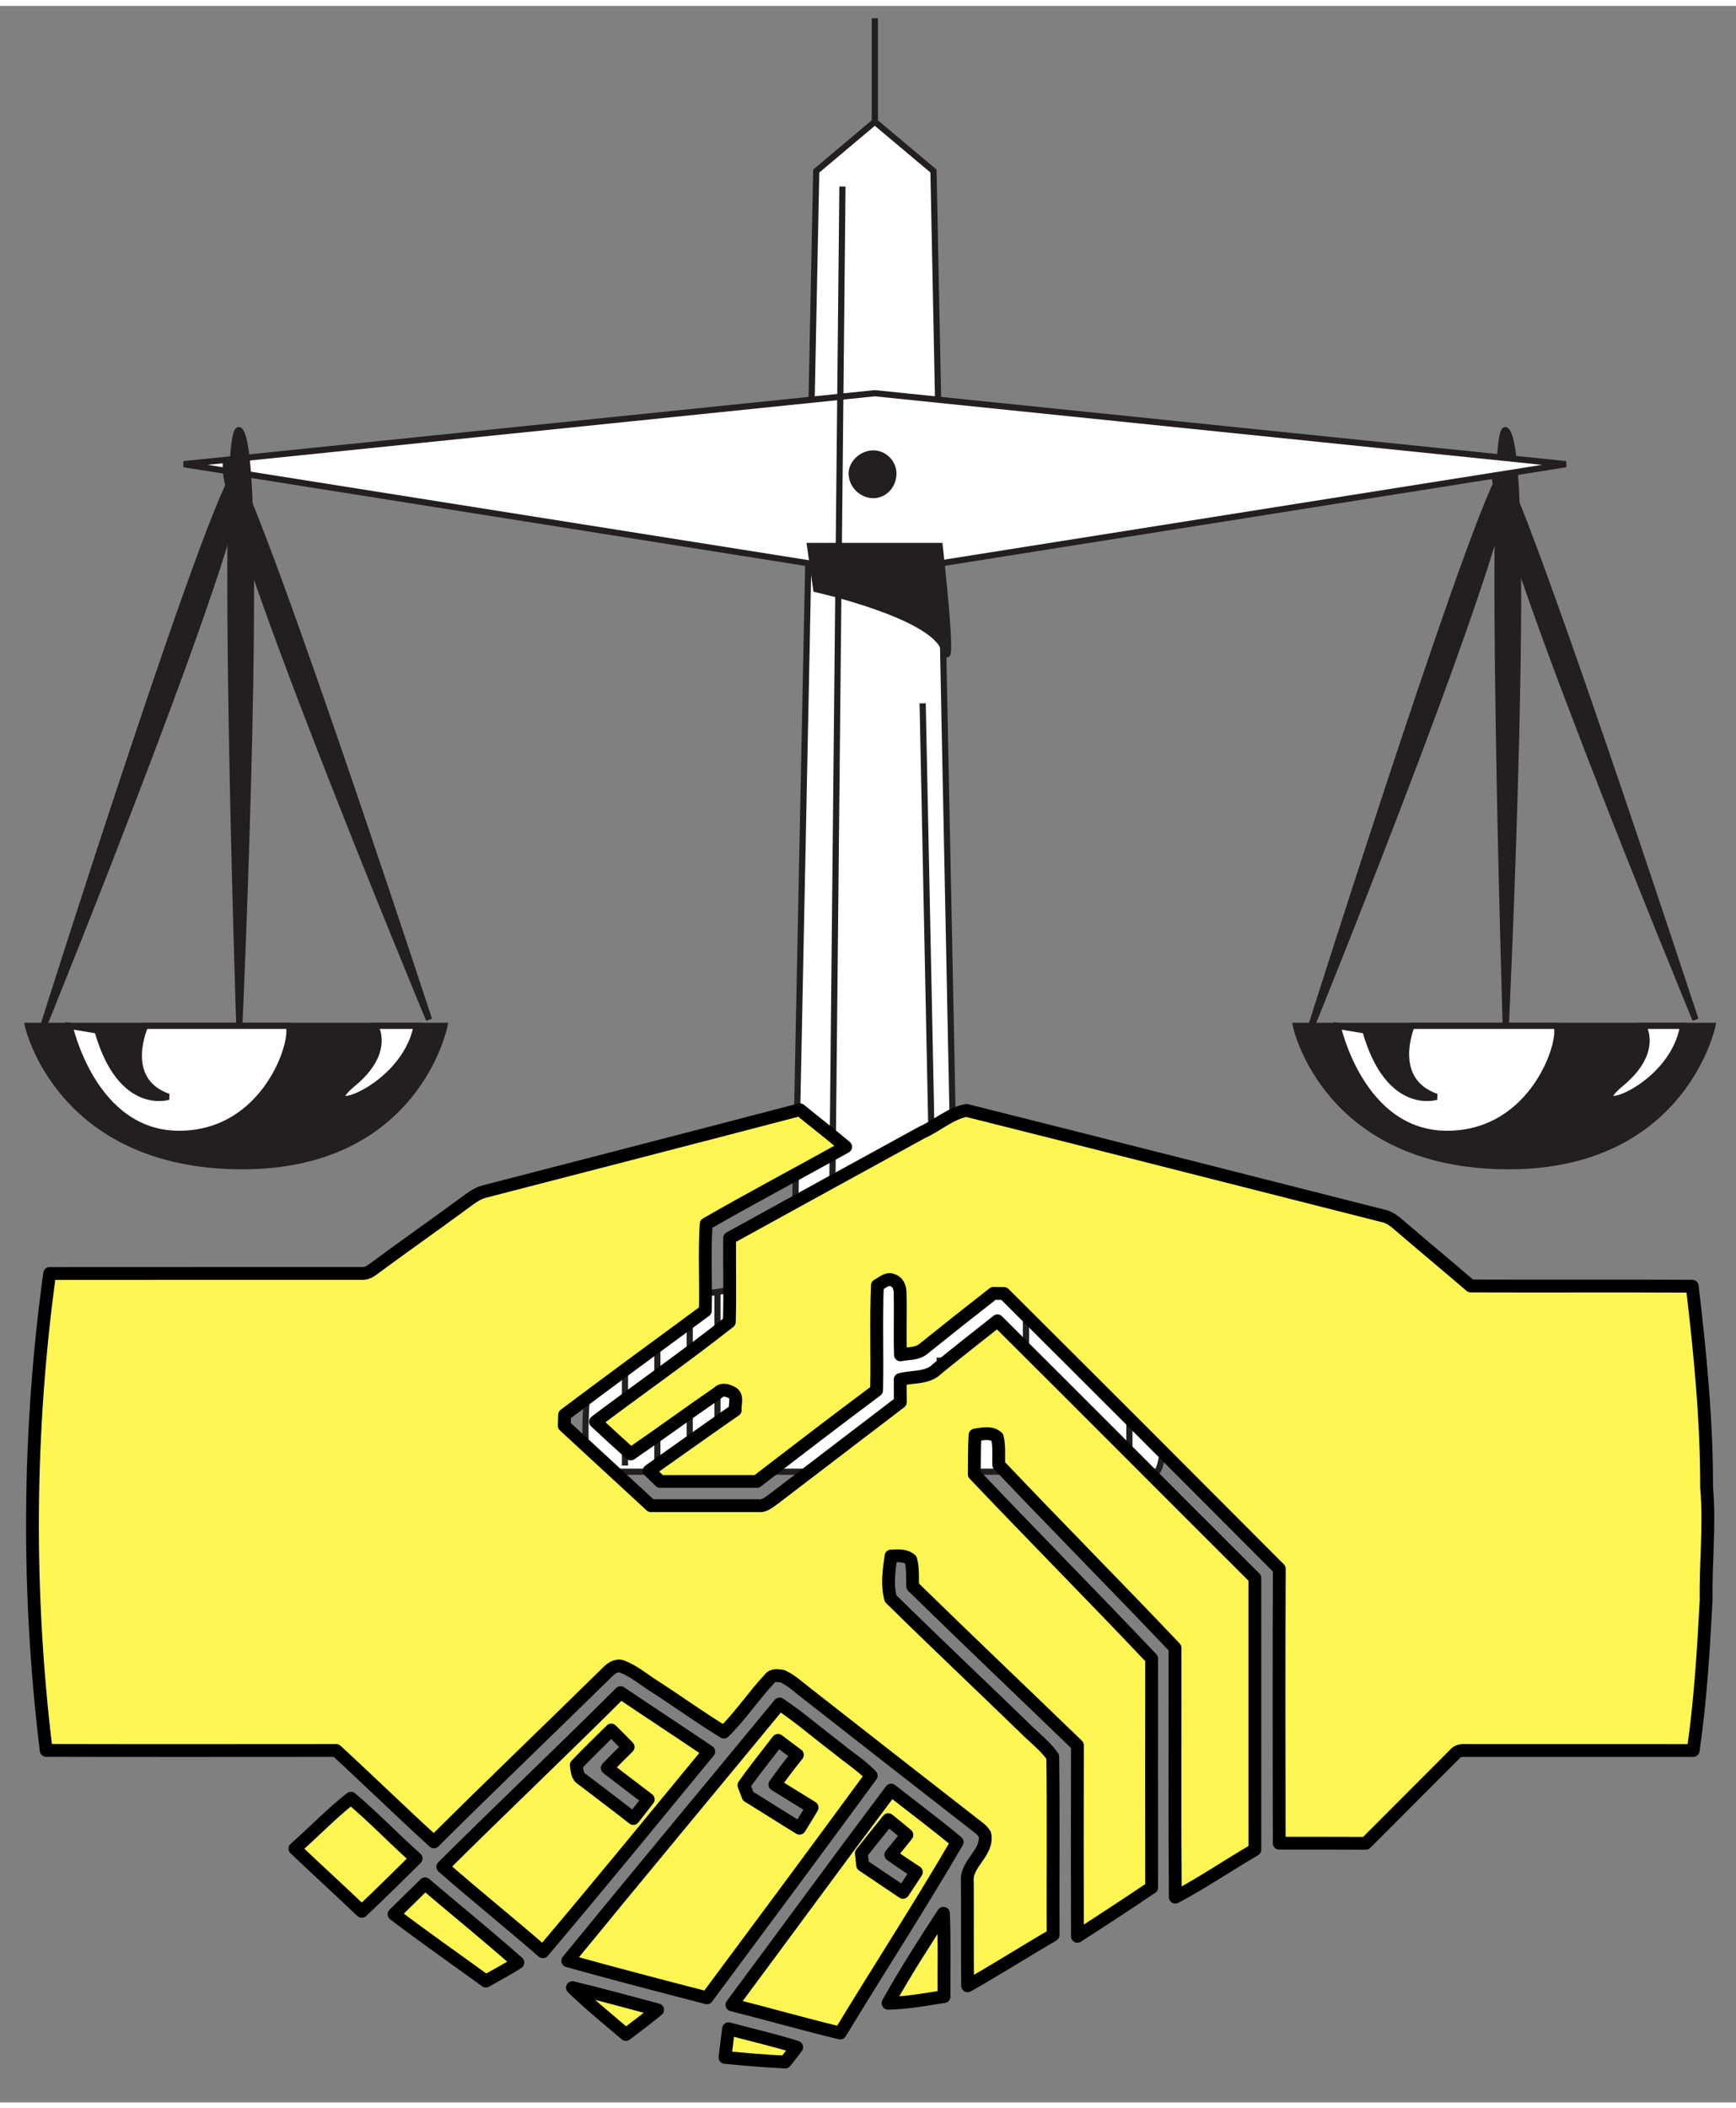 <?xml version="1.0" encoding="UTF-8" standalone="no"?>
<!-- Created with Inkscape (http://www.inkscape.org/) -->
<svg
   xmlns:dc="http://purl.org/dc/elements/1.1/"
   xmlns:cc="http://creativecommons.org/ns#"
   xmlns:rdf="http://www.w3.org/1999/02/22-rdf-syntax-ns#"
   xmlns:svg="http://www.w3.org/2000/svg"
   xmlns="http://www.w3.org/2000/svg"
   xmlns:sodipodi="http://sodipodi.sourceforge.net/DTD/sodipodi-0.dtd"
   xmlns:inkscape="http://www.inkscape.org/namespaces/inkscape"
   version="1.0"
   width="956.823"
   height="1161.75"
   viewBox="0 0 786 949"
   id="svg2"
   sodipodi:version="0.32"
   inkscape:version="0.46+pre4"
   sodipodi:docname="124280585551446484SED_Logo.svg"
   inkscape:output_extension="org.inkscape.output.svg.inkscape">
  <rect x="0" y="0" width="786" height="949" fill="#808080" stroke="none"/>
  <sodipodi:namedview
     inkscape:window-height="751"
     inkscape:window-width="1280"
     inkscape:pageshadow="2"
     inkscape:pageopacity="0.0"
     guidetolerance="10.0"
     gridtolerance="10.0"
     objecttolerance="10.0"
     borderopacity="1.0"
     bordercolor="#666666"
     pagecolor="#ffffff"
     id="base"
     showgrid="false"
     inkscape:zoom="0.38946259"
     inkscape:cx="-117.41081"
     inkscape:cy="593.125"
     inkscape:window-x="0"
     inkscape:window-y="22"
     inkscape:current-layer="svg2" />
  <defs
     id="defs4">
    <inkscape:perspective
       sodipodi:type="inkscape:persp3d"
       inkscape:vp_x="0 : 593.125 : 1"
       inkscape:vp_y="0 : 1000 : 0"
       inkscape:vp_z="982.5 : 593.125 : 1"
       inkscape:persp3d-origin="491.25 : 395.41667 : 1"
       id="perspective85" />
    <clipPath
       id="clip0">
      <rect
         width="786"
         height="949"
         x="0"
         y="0"
         id="rect7" />
    </clipPath>
    <inkscape:perspective
       id="perspective8143"
       inkscape:persp3d-origin="372.04724 : 350.78739 : 1"
       inkscape:vp_z="744.09448 : 526.18109 : 1"
       inkscape:vp_y="0 : 1000 : 0"
       inkscape:vp_x="0 : 526.18109 : 1"
       sodipodi:type="inkscape:persp3d" />
    <clipPath
       clipPathUnits="userSpaceOnUse"
       id="clipPath2598">
      <path
         d="M 298.038,34.442 L 351.318,34.442 L 351.318,88.071 L 298.038,88.071 L 298.038,34.442 z"
         id="path2600" />
    </clipPath>
    <clipPath
       clipPathUnits="userSpaceOnUse"
       id="clipPath2612">
      <path
         d="M 299.364,35.758 L 350.311,35.758 L 350.311,86.705 L 299.364,86.705 L 299.364,35.758 z"
         id="path2614" />
    </clipPath>
    <clipPath
       clipPathUnits="userSpaceOnUse"
       id="clipPath2624">
      <path
         d="M 299.364,35.758 L 350.311,35.758 L 350.311,86.705 L 299.364,86.705 L 299.364,35.758 z"
         id="path2626" />
    </clipPath>
    <clipPath
       clipPathUnits="userSpaceOnUse"
       id="clipPath2768">
      <path
         d="M 299.364,35.758 L 350.311,35.758 L 350.311,86.705 L 299.364,86.705 L 299.364,35.758 z"
         id="path2770" />
    </clipPath>
    <clipPath
       clipPathUnits="userSpaceOnUse"
       id="clipPath2780">
      <path
         d="M 299.364,35.758 L 350.311,35.758 L 350.311,86.705 L 299.364,86.705 L 299.364,35.758 z"
         id="path2782" />
    </clipPath>
    <clipPath
       clipPathUnits="userSpaceOnUse"
       id="clipPath2792">
      <path
         d="M 299.364,35.758 L 350.311,35.758 L 350.311,86.705 L 299.364,86.705 L 299.364,35.758 z"
         id="path2794" />
    </clipPath>
    <clipPath
       clipPathUnits="userSpaceOnUse"
       id="clipPath2936">
      <path
         d="M 299.364,35.758 L 350.311,35.758 L 350.311,86.705 L 299.364,86.705 L 299.364,35.758 z"
         id="path2938" />
    </clipPath>
    <clipPath
       clipPathUnits="userSpaceOnUse"
       id="clipPath2948">
      <path
         d="M 299.364,35.758 L 350.311,35.758 L 350.311,86.705 L 299.364,86.705 L 299.364,35.758 z"
         id="path2950" />
    </clipPath>
    <clipPath
       clipPathUnits="userSpaceOnUse"
       id="clipPath2960">
      <path
         d="M 299.364,35.758 L 350.311,35.758 L 350.311,86.705 L 299.364,86.705 L 299.364,35.758 z"
         id="path2962" />
    </clipPath>
    <clipPath
       clipPathUnits="userSpaceOnUse"
       id="clipPath3102">
      <path
         d="M 299.364,35.758 L 350.311,35.758 L 350.311,86.705 L 299.364,86.705 L 299.364,35.758 z"
         id="path3104" />
    </clipPath>
    <clipPath
       clipPathUnits="userSpaceOnUse"
       id="clipPath3254">
      <path
         d="M 299.364,35.758 L 350.311,35.758 L 350.311,86.705 L 299.364,86.705 L 299.364,35.758 z"
         id="path3256" />
    </clipPath>
  </defs>
  <g
     id="g3864"
     transform="translate(0.217,-12.579)">
    <g
       transform="translate(7.4015203e-2,0)"
       id="g3786">
      <path
         d="M 499.158,629.312 L 499.158,673.293 L 499.158,629.312 z"
         style="fill:#231f20;fill-opacity:1;fill-rule:evenodd;stroke:none"
         id="path3262" />
      <path
         d="M 499.158,629.312 L 499.158,673.293"
         style="fill:none;stroke:#231f20;stroke-width:2.8;stroke-linecap:butt;stroke-linejoin:miter;stroke-miterlimit:2.613;stroke-dasharray:none;stroke-opacity:1"
         id="path3264" />
      <path
         d="M 410.455,626.512 L 410.455,676.093 L 410.455,626.512 z"
         style="fill:#231f20;fill-opacity:1;fill-rule:evenodd;stroke:none"
         id="path3266" />
      <path
         d="M 410.455,626.512 L 410.455,676.093"
         style="fill:none;stroke:#231f20;stroke-width:2.8;stroke-linecap:butt;stroke-linejoin:miter;stroke-miterlimit:2.613;stroke-dasharray:none;stroke-opacity:1"
         id="path3268" />
      <path
         d="M 395.795,641.172 L 395.795,676.093 L 395.795,641.172 z"
         style="fill:#231f20;fill-opacity:1;fill-rule:evenodd;stroke:none"
         id="path3270" />
      <path
         d="M 395.795,641.172 L 395.795,676.093"
         style="fill:none;stroke:#231f20;stroke-width:2.8;stroke-linecap:butt;stroke-linejoin:miter;stroke-miterlimit:2.613;stroke-dasharray:none;stroke-opacity:1"
         id="path3272" />
      <path
         d="M 681.463,474.268 C 681.463,474.268 673.062,199.802 681.463,204.661 C 694.023,213.062 681.463,474.268 681.463,474.268"
         style="fill:#231f20;fill-opacity:1;fill-rule:evenodd;stroke:none"
         id="path3752" />
      <path
         d="M 681.463,474.268 C 681.463,474.268 673.062,199.802 681.463,204.661 C 694.023,213.062 681.463,474.268 681.463,474.268 z"
         style="fill:none;stroke:#231f20;stroke-width:2.8;stroke-linecap:butt;stroke-linejoin:miter;stroke-miterlimit:2.613;stroke-dasharray:none;stroke-opacity:1"
         id="path3754" />
      <path
         d="M 586.46,474.268 L 775.024,474.268 C 775.024,474.268 761.764,537.81 682.822,537.81 C 599.761,537.81 586.46,474.268 586.46,474.268"
         style="fill:#231f20;fill-opacity:1;fill-rule:evenodd;stroke:none"
         id="path3756" />
      <path
         d="M 586.46,474.268 L 775.024,474.268 C 775.024,474.268 761.764,537.81 682.822,537.81 C 599.761,537.81 586.46,474.268 586.46,474.268 z"
         style="fill:none;stroke:#231f20;stroke-width:2.8;stroke-linecap:butt;stroke-linejoin:miter;stroke-miterlimit:2.613;stroke-dasharray:none;stroke-opacity:1"
         id="path3758" />
      <path
         d="M 605.32,474.268 C 605.32,474.268 615.78,523.149 654.901,523.149 C 694.023,523.149 707.324,481.228 704.482,474.268 L 638.841,474.268 C 638.841,474.268 628.381,498.73 650.042,506.389 C 650.042,506.389 628.381,513.39 617.88,476.369 L 605.32,474.268 z"
         style="fill:#ffffff;fill-opacity:1;fill-rule:evenodd;stroke:none"
         id="path3760" />
      <path
         d="M 605.32,474.268 C 605.32,474.268 615.78,523.149 654.901,523.149 C 694.023,523.149 707.324,481.228 704.482,474.268 L 638.841,474.268 C 638.841,474.268 628.381,498.73 650.042,506.389 C 650.042,506.389 628.381,513.39 617.88,476.369 L 605.32,474.268 z"
         style="fill:none;stroke:#231f20;stroke-width:2.8;stroke-linecap:butt;stroke-linejoin:miter;stroke-miterlimit:2.613;stroke-dasharray:none;stroke-opacity:1"
         id="path3762" />
      <path
         d="M 743.604,474.268 C 743.604,474.268 751.304,486.128 733.144,500.789 C 714.983,516.19 756.864,503.589 761.764,474.268 L 743.604,474.268 z"
         style="fill:#ffffff;fill-opacity:1;fill-rule:evenodd;stroke:none"
         id="path3764" />
      <path
         d="M 743.604,474.268 C 743.604,474.268 751.304,486.128 733.144,500.789 C 714.983,516.19 756.864,503.589 761.764,474.268 L 743.604,474.268 z"
         style="fill:none;stroke:#231f20;stroke-width:2.8;stroke-linecap:butt;stroke-linejoin:miter;stroke-miterlimit:2.613;stroke-dasharray:none;stroke-opacity:1"
         id="path3766" />
      <path
         d="M 592.76,476.369 C 592.76,476.369 675.162,215.862 681.463,222.822 C 691.222,234.023 592.76,476.369 592.76,476.369"
         style="fill:#231f20;fill-opacity:1;fill-rule:evenodd;stroke:none"
         id="path3768" />
      <path
         d="M 592.76,476.369 C 592.76,476.369 675.162,215.862 681.463,222.822 C 691.222,234.023 592.76,476.369 592.76,476.369 z"
         style="fill:none;stroke:#231f20;stroke-width:2.8;stroke-linecap:butt;stroke-linejoin:miter;stroke-miterlimit:2.613;stroke-dasharray:none;stroke-opacity:1"
         id="path3770" />
      <path
         d="M 767.365,471.468 C 767.365,471.468 682.163,211.662 676.562,218.663 C 667.461,229.822 767.365,471.468 767.365,471.468"
         style="fill:#231f20;fill-opacity:1;fill-rule:evenodd;stroke:none"
         id="path3772" />
      <path
         d="M 767.365,471.468 C 767.365,471.468 682.163,211.662 676.562,218.663 C 667.461,229.822 767.365,471.468 767.365,471.468 z"
         style="fill:none;stroke:#231f20;stroke-width:2.8;stroke-linecap:butt;stroke-linejoin:miter;stroke-miterlimit:2.613;stroke-dasharray:none;stroke-opacity:1"
         id="path3774" />
      <path
         d="M 395.795,18.197 L 395.795,65.019 L 422.357,87.339 L 432.116,569.93 C 432.116,582.531 434.216,597.892 521.519,597.892 C 521.519,597.892 531.278,665.633 523.619,676.093 L 395.795,676.093 L 267.313,676.093 C 260.312,665.633 270.072,597.892 270.072,597.892 C 356.674,597.892 359.474,582.531 359.474,569.93 L 369.275,87.339 L 395.795,65.019 L 395.795,18.197 z"
         style="fill:#ffffff;fill-opacity:1;fill-rule:evenodd;stroke:none"
         id="path3776" />
      <path
         d="M 395.795,18.197 L 395.795,65.019 L 422.357,87.339 L 432.116,569.93 C 432.116,582.531 434.216,597.892 521.519,597.892 C 521.519,597.892 531.278,665.633 523.619,676.093 L 395.795,676.093 L 267.313,676.093 C 260.312,665.633 270.072,597.892 270.072,597.892 C 356.674,597.892 359.474,582.531 359.474,569.93 L 369.275,87.339 L 395.795,65.019 L 395.795,18.197 z"
         style="fill:none;stroke:#231f20;stroke-width:2.8;stroke-linecap:butt;stroke-linejoin:miter;stroke-miterlimit:2.613;stroke-dasharray:none;stroke-opacity:1"
         id="path3778" />
      <path
         d="M 395.795,269.644 L 708.683,220.022 L 395.795,187.901 L 82.908,220.022 L 395.795,269.644 z"
         style="fill:#ffffff;fill-opacity:1;fill-rule:evenodd;stroke:none"
         id="path3780" />
      <path
         d="M 395.795,269.644 L 708.683,220.022 L 395.795,187.901 L 82.908,220.022 L 395.795,269.644 z"
         style="fill:none;stroke:#231f20;stroke-width:2.8;stroke-linecap:butt;stroke-linejoin:miter;stroke-miterlimit:2.613;stroke-dasharray:none;stroke-opacity:1"
         id="path3782" />
      <path
         d="M 395.095,234.023 C 399.996,234.023 404.196,229.822 404.196,224.222 C 404.196,219.322 399.996,215.162 395.095,215.162 C 390.236,215.162 385.335,219.322 385.335,224.222 C 385.335,229.822 390.236,234.023 395.095,234.023"
         style="fill:#231f20;fill-opacity:1;fill-rule:evenodd;stroke:none"
         id="path3784" />
      <path
         d="M 395.095,234.023 C 399.996,234.023 404.196,229.822 404.196,224.222 C 404.196,219.322 399.996,215.162 395.095,215.162 C 390.236,215.162 385.335,219.322 385.335,224.222 C 385.335,229.822 390.236,234.023 395.095,234.023 z"
         style="fill:none;stroke:#231f20;stroke-width:2.8;stroke-linecap:butt;stroke-linejoin:miter;stroke-miterlimit:2.613;stroke-dasharray:none;stroke-opacity:1"
         id="path3786" />
      <path
         d="M 108.069,474.268 C 108.069,474.268 98.968,199.802 108.069,204.661 C 119.929,213.062 108.069,474.268 108.069,474.268"
         style="fill:#231f20;fill-opacity:1;fill-rule:evenodd;stroke:none"
         id="path3788" />
      <path
         d="M 108.069,474.268 C 108.069,474.268 98.968,199.802 108.069,204.661 C 119.929,213.062 108.069,474.268 108.069,474.268 z"
         style="fill:none;stroke:#231f20;stroke-width:2.8;stroke-linecap:butt;stroke-linejoin:miter;stroke-miterlimit:2.613;stroke-dasharray:none;stroke-opacity:1"
         id="path3790" />
      <path
         d="M 12.366,474.268 L 200.93,474.268 C 200.93,474.268 188.37,537.81 109.469,537.81 C 26.367,537.81 12.366,474.268 12.366,474.268"
         style="fill:#231f20;fill-opacity:1;fill-rule:evenodd;stroke:none"
         id="path3792" />
      <path
         d="M 12.366,474.268 L 200.93,474.268 C 200.93,474.268 188.37,537.81 109.469,537.81 C 26.367,537.81 12.366,474.268 12.366,474.268 z"
         style="fill:none;stroke:#231f20;stroke-width:2.8;stroke-linecap:butt;stroke-linejoin:miter;stroke-miterlimit:2.613;stroke-dasharray:none;stroke-opacity:1"
         id="path3794" />
      <path
         d="M 31.226,474.268 C 31.226,474.268 41.727,523.149 80.807,523.149 C 119.929,523.149 133.189,481.228 130.43,474.268 L 65.447,474.268 C 65.447,474.268 54.287,498.73 75.948,506.389 C 75.948,506.389 54.287,513.39 43.828,476.369 L 31.226,474.268 z"
         style="fill:#ffffff;fill-opacity:1;fill-rule:evenodd;stroke:none"
         id="path3796" />
      <path
         d="M 31.226,474.268 C 31.226,474.268 41.727,523.149 80.807,523.149 C 119.929,523.149 133.189,481.228 130.43,474.268 L 65.447,474.268 C 65.447,474.268 54.287,498.73 75.948,506.389 C 75.948,506.389 54.287,513.39 43.828,476.369 L 31.226,474.268 z"
         style="fill:none;stroke:#231f20;stroke-width:2.8;stroke-linecap:butt;stroke-linejoin:miter;stroke-miterlimit:2.613;stroke-dasharray:none;stroke-opacity:1"
         id="path3798" />
      <path
         d="M 169.51,474.268 C 169.51,474.268 177.21,486.128 159.05,500.789 C 140.889,516.19 182.811,503.589 188.37,474.268 L 169.51,474.268 z"
         style="fill:#ffffff;fill-opacity:1;fill-rule:evenodd;stroke:none"
         id="path3800" />
      <path
         d="M 169.51,474.268 C 169.51,474.268 177.21,486.128 159.05,500.789 C 140.889,516.19 182.811,503.589 188.37,474.268 L 169.51,474.268 z"
         style="fill:none;stroke:#231f20;stroke-width:2.8;stroke-linecap:butt;stroke-linejoin:miter;stroke-miterlimit:2.613;stroke-dasharray:none;stroke-opacity:1"
         id="path3802" />
      <path
         d="M 18.666,476.369 C 18.666,476.369 101.068,215.862 108.069,222.822 C 117.129,234.023 18.666,476.369 18.666,476.369"
         style="fill:#231f20;fill-opacity:1;fill-rule:evenodd;stroke:none"
         id="path3804" />
      <path
         d="M 18.666,476.369 C 18.666,476.369 101.068,215.862 108.069,222.822 C 117.129,234.023 18.666,476.369 18.666,476.369 z"
         style="fill:none;stroke:#231f20;stroke-width:2.8;stroke-linecap:butt;stroke-linejoin:miter;stroke-miterlimit:2.613;stroke-dasharray:none;stroke-opacity:1"
         id="path3806" />
      <path
         d="M 193.971,471.468 C 193.971,471.468 108.769,211.662 102.468,218.663 C 93.409,229.822 193.971,471.468 193.971,471.468"
         style="fill:#231f20;fill-opacity:1;fill-rule:evenodd;stroke:none"
         id="path3808" />
      <path
         d="M 193.971,471.468 C 193.971,471.468 108.769,211.662 102.468,218.663 C 93.409,229.822 193.971,471.468 193.971,471.468 z M 417.456,328.284 L 422.357,567.871 M 381.135,94.339 L 376.235,579.731"
         style="fill:none;stroke:#231f20;stroke-width:2.8;stroke-linecap:butt;stroke-linejoin:miter;stroke-miterlimit:2.613;stroke-dasharray:none;stroke-opacity:1"
         id="path3810" />
      <path
         d="M 369.275,276.603 C 369.275,276.603 422.357,288.463 427.216,303.865 C 432.116,318.525 425.157,257.043 425.157,257.043 L 366.475,257.043 L 369.275,276.603 z"
         style="fill:#231f20;fill-opacity:1;fill-rule:evenodd;stroke:none"
         id="path3812" />
      <path
         d="M 369.275,276.603 C 369.275,276.603 422.357,288.463 427.216,303.865 C 432.116,318.525 425.157,257.043 425.157,257.043 L 366.475,257.043 L 369.275,276.603 z"
         style="fill:none;stroke:#231f20;stroke-width:2.8;stroke-linecap:butt;stroke-linejoin:miter;stroke-miterlimit:2.613;stroke-dasharray:none;stroke-opacity:1"
         id="path3814" />
      <path
         d="M 282.673,599.992 L 282.673,673.293 L 282.673,599.992 z"
         style="fill:#231f20;fill-opacity:1;fill-rule:evenodd;stroke:none"
         id="path3816" />
      <path
         d="M 282.673,599.992 L 282.673,673.293"
         style="fill:none;stroke:#231f20;stroke-width:2.8;stroke-linecap:butt;stroke-linejoin:miter;stroke-miterlimit:2.613;stroke-dasharray:none;stroke-opacity:1"
         id="path3818" />
      <path
         d="M 297.333,597.892 L 297.333,673.293 L 297.333,597.892 z"
         style="fill:#231f20;fill-opacity:1;fill-rule:evenodd;stroke:none"
         id="path3820" />
      <path
         d="M 297.333,597.892 L 297.333,673.293"
         style="fill:none;stroke:#231f20;stroke-width:2.8;stroke-linecap:butt;stroke-linejoin:miter;stroke-miterlimit:2.613;stroke-dasharray:none;stroke-opacity:1"
         id="path3822" />
      <path
         d="M 311.993,602.051 L 311.993,673.293 L 311.993,602.051 z"
         style="fill:#231f20;fill-opacity:1;fill-rule:evenodd;stroke:none"
         id="path3824" />
      <path
         d="M 311.993,602.051 L 311.993,673.293"
         style="fill:none;stroke:#231f20;stroke-width:2.8;stroke-linecap:butt;stroke-linejoin:miter;stroke-miterlimit:2.613;stroke-dasharray:none;stroke-opacity:1"
         id="path3826" />
      <path
         d="M 324.553,595.091 L 324.553,676.093 L 324.553,595.091 z"
         style="fill:#231f20;fill-opacity:1;fill-rule:evenodd;stroke:none"
         id="path3828" />
      <path
         d="M 324.553,595.091 L 324.553,676.093"
         style="fill:none;stroke:#231f20;stroke-width:2.8;stroke-linecap:butt;stroke-linejoin:miter;stroke-miterlimit:2.613;stroke-dasharray:none;stroke-opacity:1"
         id="path3830" />
      <path
         d="M 339.255,592.991 L 339.255,629.312 L 339.255,592.991 z"
         style="fill:#231f20;fill-opacity:1;fill-rule:evenodd;stroke:none"
         id="path3832" />
      <path
         d="M 339.255,592.991 L 339.255,629.312"
         style="fill:none;stroke:#231f20;stroke-width:2.8;stroke-linecap:butt;stroke-linejoin:miter;stroke-miterlimit:2.613;stroke-dasharray:none;stroke-opacity:1"
         id="path3834" />
      <path
         d="M 351.115,584.632 L 351.115,606.951 L 351.115,584.632 z"
         style="fill:#231f20;fill-opacity:1;fill-rule:evenodd;stroke:none"
         id="path3836" />
      <path
         d="M 351.115,584.632 L 351.115,606.951"
         style="fill:none;stroke:#231f20;stroke-width:2.8;stroke-linecap:butt;stroke-linejoin:miter;stroke-miterlimit:2.613;stroke-dasharray:none;stroke-opacity:1"
         id="path3838" />
      <path
         d="M 511.059,614.652 L 511.059,676.093 L 511.059,614.652 z"
         style="fill:#231f20;fill-opacity:1;fill-rule:evenodd;stroke:none"
         id="path3840" />
      <path
         d="M 511.059,614.652 L 511.059,676.093"
         style="fill:none;stroke:#231f20;stroke-width:2.8;stroke-linecap:butt;stroke-linejoin:miter;stroke-miterlimit:2.613;stroke-dasharray:none;stroke-opacity:1"
         id="path3842" />
      <path
         d="M 489.398,597.892 L 489.398,616.752 L 489.398,597.892 z"
         style="fill:#231f20;fill-opacity:1;fill-rule:evenodd;stroke:none"
         id="path3844" />
      <path
         d="M 489.398,597.892 L 489.398,616.752"
         style="fill:none;stroke:#231f20;stroke-width:2.8;stroke-linecap:butt;stroke-linejoin:miter;stroke-miterlimit:2.613;stroke-dasharray:none;stroke-opacity:1"
         id="path3846" />
      <path
         d="M 476.138,597.892 L 476.138,616.752 L 476.138,597.892 z"
         style="fill:#231f20;fill-opacity:1;fill-rule:evenodd;stroke:none"
         id="path3848" />
      <path
         d="M 476.138,597.892 L 476.138,616.752"
         style="fill:none;stroke:#231f20;stroke-width:2.8;stroke-linecap:butt;stroke-linejoin:miter;stroke-miterlimit:2.613;stroke-dasharray:none;stroke-opacity:1"
         id="path3850" />
      <path
         d="M 464.237,595.091 L 464.237,631.412 L 464.237,595.091 z"
         style="fill:#231f20;fill-opacity:1;fill-rule:evenodd;stroke:none"
         id="path3852" />
      <path
         d="M 464.237,595.091 L 464.237,631.412"
         style="fill:none;stroke:#231f20;stroke-width:2.8;stroke-linecap:butt;stroke-linejoin:miter;stroke-miterlimit:2.613;stroke-dasharray:none;stroke-opacity:1"
         id="path3854" />
      <path
         d="M 452.377,609.752 L 452.377,641.172 L 452.377,609.752 z"
         style="fill:#231f20;fill-opacity:1;fill-rule:evenodd;stroke:none"
         id="path3856" />
      <path
         d="M 452.377,609.752 L 452.377,641.172"
         style="fill:none;stroke:#231f20;stroke-width:2.8;stroke-linecap:butt;stroke-linejoin:miter;stroke-miterlimit:2.613;stroke-dasharray:none;stroke-opacity:1"
         id="path3858" />
      <path
         d="M 439.817,624.412 L 439.817,673.293 L 439.817,624.412 z"
         style="fill:#231f20;fill-opacity:1;fill-rule:evenodd;stroke:none"
         id="path3860" />
      <path
         d="M 439.817,624.412 L 439.817,673.293"
         style="fill:none;stroke:#231f20;stroke-width:2.8;stroke-linecap:butt;stroke-linejoin:miter;stroke-miterlimit:2.613;stroke-dasharray:none;stroke-opacity:1"
         id="path3862" />
      <path
         d="M 425.157,624.412 L 425.157,676.093 L 425.157,624.412 z"
         style="fill:#231f20;fill-opacity:1;fill-rule:evenodd;stroke:none"
         id="path3864" />
      <path
         d="M 425.157,624.412 L 425.157,676.093"
         style="fill:none;stroke:#231f20;stroke-width:2.8;stroke-linecap:butt;stroke-linejoin:miter;stroke-miterlimit:2.613;stroke-dasharray:none;stroke-opacity:1"
         id="path3866" />
    </g>
    <g
       transform="translate(-0.626,0)"
       id="g3852">
      <path
         d="M 219.695,549.273 C 267.32,536.953 314.964,524.691 362.551,512.222 C 369.428,517.866 376.482,523.295 383.288,529.031 C 362.276,540.739 340.963,551.963 320.134,563.961 C 319.292,576.999 320.088,590.13 319.765,603.207 C 298.459,618.836 277.168,634.491 256.031,650.347 C 255.977,651.979 255.929,653.62 255.886,655.269 C 268.968,667.345 282.058,679.414 295.15,691.482 C 311.365,691.439 327.583,691.509 343.799,691.474 C 346.792,691.82 348.995,689.514 351.271,687.976 C 370.165,673.487 389.131,659.095 408.034,644.62 C 407.989,641.193 407.981,637.774 407.979,634.36 C 413.592,632.832 420.364,634.003 424.75,629.499 C 433.773,622.178 442.888,614.972 452.023,607.792 C 490.957,646.511 529.676,685.449 568.56,724.22 C 568.564,765.208 568.552,806.196 568.567,847.185 C 556.482,854.228 544.899,862.14 532.537,868.692 C 532.23,831.07 532.475,793.445 532.409,755.822 C 506.002,728.015 478.996,700.77 452.59,672.964 C 452.514,668.821 452.9,664.605 451.971,660.542 C 449.151,657.94 445.227,658.998 441.861,659.491 C 441.513,665.398 441.606,671.32 441.529,677.24 C 468.112,705.23 495.31,732.64 521.837,760.685 C 521.785,795.225 521.784,829.765 521.835,864.307 C 510.724,871.808 499.499,879.142 488.228,886.399 C 488.152,857.578 488.15,828.756 488.228,799.936 C 463.386,775.919 438.326,752.13 413.628,727.967 C 413.449,723.963 413.863,719.85 412.774,715.96 C 410.318,713.729 406.868,714.179 403.843,714.252 C 402.939,720.529 401.917,727.425 403.659,733.513 C 423.644,753.22 444.114,772.49 464.264,792.055 C 468.53,796.36 473.544,800.096 477.046,805.069 C 477.452,831.97 477.09,858.9 477.213,885.815 C 464.23,893.339 451.585,901.441 438.51,908.803 C 438.316,893.131 438.484,877.458 438.388,861.788 C 437.472,853.481 448.024,848.551 446.308,840.222 C 444.91,837.815 442.282,836.444 440.23,834.673 C 415.311,815.251 390.378,795.845 365.523,776.342 C 361.986,773.643 358.699,770.458 354.603,768.635 C 352.68,768.39 350.243,767.901 348.923,769.727 C 341.654,777.491 335.74,786.474 328.168,793.956 C 317.606,787.545 307.583,780.263 297.204,773.557 C 292.165,770.422 287.578,766.4 282.002,764.249 C 279.334,763.367 276.987,765.209 275.242,766.998 C 249.193,792.624 222.749,817.848 196.875,843.65 C 181.929,830.069 167.489,815.937 152.622,802.272 C 108.855,802.302 65.087,802.352 21.321,802.247 C 12.57,730.601 13.061,657.884 22.895,586.371 C 69.944,586.299 116.997,586.386 164.044,586.336 C 166.041,586.517 167.809,585.591 169.345,584.422 C 182.68,574.537 196.281,565.016 209.658,555.187 C 212.82,552.942 215.849,550.267 219.695,549.273 z"
         style="fill:#fdf551;fill-rule:nonzero;stroke:#000000;stroke-width:5.8;stroke-linecap:round;stroke-linejoin:round;stroke-miterlimit:4;stroke-dasharray:none"
         id="hand_links" />
      <path
         d="M 417.775,522.541 C 424.592,519.495 430.715,513.848 438.015,512.548 C 500.917,528.297 563.749,544.379 626.62,560.281 C 630.477,561.007 633.179,564.058 636.111,566.416 C 646.116,575.014 656.284,583.423 666.294,592.02 C 699.725,592.152 733.158,591.941 766.591,592.127 C 770.184,622.41 773.141,652.834 773.107,683.359 C 774.619,700.286 772.585,717.221 772.894,734.168 C 771.68,756.926 770.319,779.73 767.029,802.3 C 732.749,802.295 698.469,802.312 664.191,802.286 C 662.198,802.158 660.124,802.406 658.876,804.141 C 645.542,817.557 632.121,830.888 618.784,844.3 C 605.716,844.211 592.65,844.291 579.587,844.247 C 579.516,802.845 579.44,761.441 579.624,720.042 C 538.163,678.427 496.631,636.881 455.006,595.431 C 453.399,595.404 451.8,595.383 450.209,595.368 C 439.534,603.678 428.94,612.091 418.398,620.566 C 415.52,622.933 411.525,622.446 408.099,623.202 C 407.781,613.742 408.196,604.276 407.929,594.821 C 407.912,592.682 406.907,590.188 404.72,589.487 C 402.102,588.19 399.836,590.664 397.664,591.743 C 396.984,607.571 397.647,623.425 397.287,639.264 C 379.105,652.856 361.074,666.657 343.088,680.503 C 328.493,680.503 313.901,680.507 299.309,680.501 C 297.638,678.883 295.974,677.281 294.326,675.662 C 307.307,666.507 320.229,657.269 333.285,648.22 C 332.977,645.581 334.746,641.748 331.736,640.252 C 329.78,639.281 327.372,638.416 325.619,640.251 C 312.309,649.374 299.31,658.957 285.986,668.063 C 280.614,663.25 275.283,658.393 270.032,653.455 C 290.168,638.317 310.872,623.838 330.632,608.262 C 330.996,595.627 330.655,582.975 330.759,570.336 C 359.746,554.371 388.736,538.413 417.775,522.541 z"
         style="fill:#fdf551;fill-rule:nonzero;stroke:#000000;stroke-width:5.8;stroke-linecap:round;stroke-linejoin:round;stroke-miterlimit:4;stroke-dasharray:none"
         id="hand_rechts" />
      <path
         id="path180"
         style="fill:#fdf551;fill-rule:nonzero;stroke:#000000;stroke-width:5.8;stroke-linecap:round;stroke-linejoin:round;stroke-miterlimit:4;stroke-dasharray:none"
         d="M 281.398,776.093 C 254.806,802.624 227.522,828.45 200.889,854.934 C 215.795,867.994 231.249,880.383 246.2,893.394 C 271.553,863.46 296.371,833.055 321.308,802.772 C 308.053,793.802 294.654,785.056 281.398,776.093 z M 277.157,793.021 C 279.726,795.552 282.271,798.123 284.805,800.706 C 281.625,803.847 278.459,806.993 275.344,810.203 C 281.483,815.003 287.724,819.658 293.904,824.412 C 291.649,827.291 289.412,830.187 287.161,833.076 C 279.524,827.044 271.7,821.254 263.999,815.314 C 261.602,814.006 261.715,811.176 261.316,808.862 C 266.477,803.473 271.868,798.281 277.157,793.021 z" />
      <path
         id="path184"
         style="fill:#fdf551;fill-rule:nonzero;stroke:#000000;stroke-width:5.8;stroke-linecap:round;stroke-linejoin:round;stroke-miterlimit:4;stroke-dasharray:none"
         d="M 353.388,781.24 C 321.44,820.021 289.26,858.576 257.474,897.49 C 278.409,903.315 299.431,908.808 320.474,914.237 C 345.345,880.772 370.208,847.303 394.856,813.683 C 390.333,808.954 384.697,805.476 379.704,801.286 C 370.889,794.657 362.571,787.36 353.388,781.24 z M 352.663,797.697 C 355.568,799.895 358.478,802.112 361.435,804.258 C 357.891,808.621 354.524,813.135 351.249,817.706 C 356.86,821.187 362.471,824.653 368.105,828.11 C 366.263,831.248 364.344,834.37 362.414,837.462 C 354.601,832.691 346.907,827.744 339.106,822.962 C 338.472,821.299 337.845,819.636 337.221,817.996 C 342.155,811.063 347.476,804.437 352.663,797.697 z" />
      <path
         id="path208"
         style="fill:#fdf551;fill-rule:nonzero;stroke:#000000;stroke-width:5.8;stroke-linecap:round;stroke-linejoin:round;stroke-miterlimit:4;stroke-dasharray:none"
         d="M 403.882,820.207 C 379.649,852.46 355.868,885.059 331.784,917.427 C 348.167,921.558 364.401,926.223 380.828,930.186 C 398.333,901.277 416.794,872.913 433.788,843.733 C 424.054,835.599 413.849,828.052 403.882,820.207 z M 402.577,833.583 C 405.414,835.847 408.23,838.171 411.023,840.507 C 408.635,843.533 406.178,846.509 403.737,849.496 C 407.526,852.204 411.393,854.778 415.301,857.326 C 413.294,860.377 411.27,863.45 409.247,866.497 C 403.16,862.397 397.067,858.294 390.978,854.209 C 390.781,852.393 390.595,850.601 390.398,848.808 C 394.458,843.734 398.463,838.61 402.577,833.583 z" />
      <path
         id="path216"
         style="fill:#fdf551;fill-rule:nonzero;stroke:#000000;stroke-width:5.8;stroke-linecap:round;stroke-linejoin:round;stroke-miterlimit:4;stroke-dasharray:none"
         d="M 133.929,846.698 C 142.481,839.201 150.352,830.896 159.307,823.884 C 169.542,832.508 178.807,842.256 188.813,851.162 C 180.666,859.193 172.548,867.261 164.221,875.105 C 154.197,865.555 143.955,856.239 133.929,846.698 z" />
      <path
         id="path232"
         style="fill:#fdf551;fill-rule:nonzero;stroke:#000000;stroke-width:5.8;stroke-linecap:round;stroke-linejoin:round;stroke-miterlimit:4;stroke-dasharray:none"
         d="M 178.826,876.416 C 183.502,871.821 188.177,867.226 192.86,862.641 C 206.839,874.548 221.135,886.092 234.879,898.273 C 230.198,901.328 225.218,903.875 220.373,906.652 C 206.524,896.573 192.444,886.801 178.826,876.416 z" />
      <path
         id="path236"
         style="fill:#fdf551;fill-rule:nonzero;stroke:#000000;stroke-width:5.8;stroke-linecap:round;stroke-linejoin:round;stroke-miterlimit:4;stroke-dasharray:none"
         d="M 402.802,916.056 C 410.497,902.38 418.927,889.089 427.553,875.979 C 428.099,888.536 427.71,901.11 427.825,913.679 C 419.424,914.986 410.998,916.562 402.481,916.687 L 402.802,916.056 z" />
      <path
         id="path240"
         style="fill:#fdf551;fill-rule:nonzero;stroke:#000000;stroke-width:5.8;stroke-linecap:round;stroke-linejoin:round;stroke-miterlimit:4;stroke-dasharray:none"
         d="M 259.584,909.629 C 272.514,912.697 285.313,916.295 298.164,919.684 C 293.467,923.52 288.632,927.184 283.793,930.841 C 275.642,923.866 267.262,917.126 259.584,909.629 z" />
      <path
         id="path252"
         style="fill:#fdf551;fill-rule:nonzero;stroke:#000000;stroke-width:5.8;stroke-linecap:round;stroke-linejoin:round;stroke-miterlimit:4;stroke-dasharray:none"
         d="M 330.263,928.238 C 340.549,931.019 350.959,933.361 361.131,936.568 C 359.454,938.844 357.727,941.092 355.945,943.297 C 346.822,942.902 337.739,942.068 328.654,941.223 C 329.224,936.892 329.711,932.558 330.263,928.238 z" />
    </g>
  </g>
</svg>

